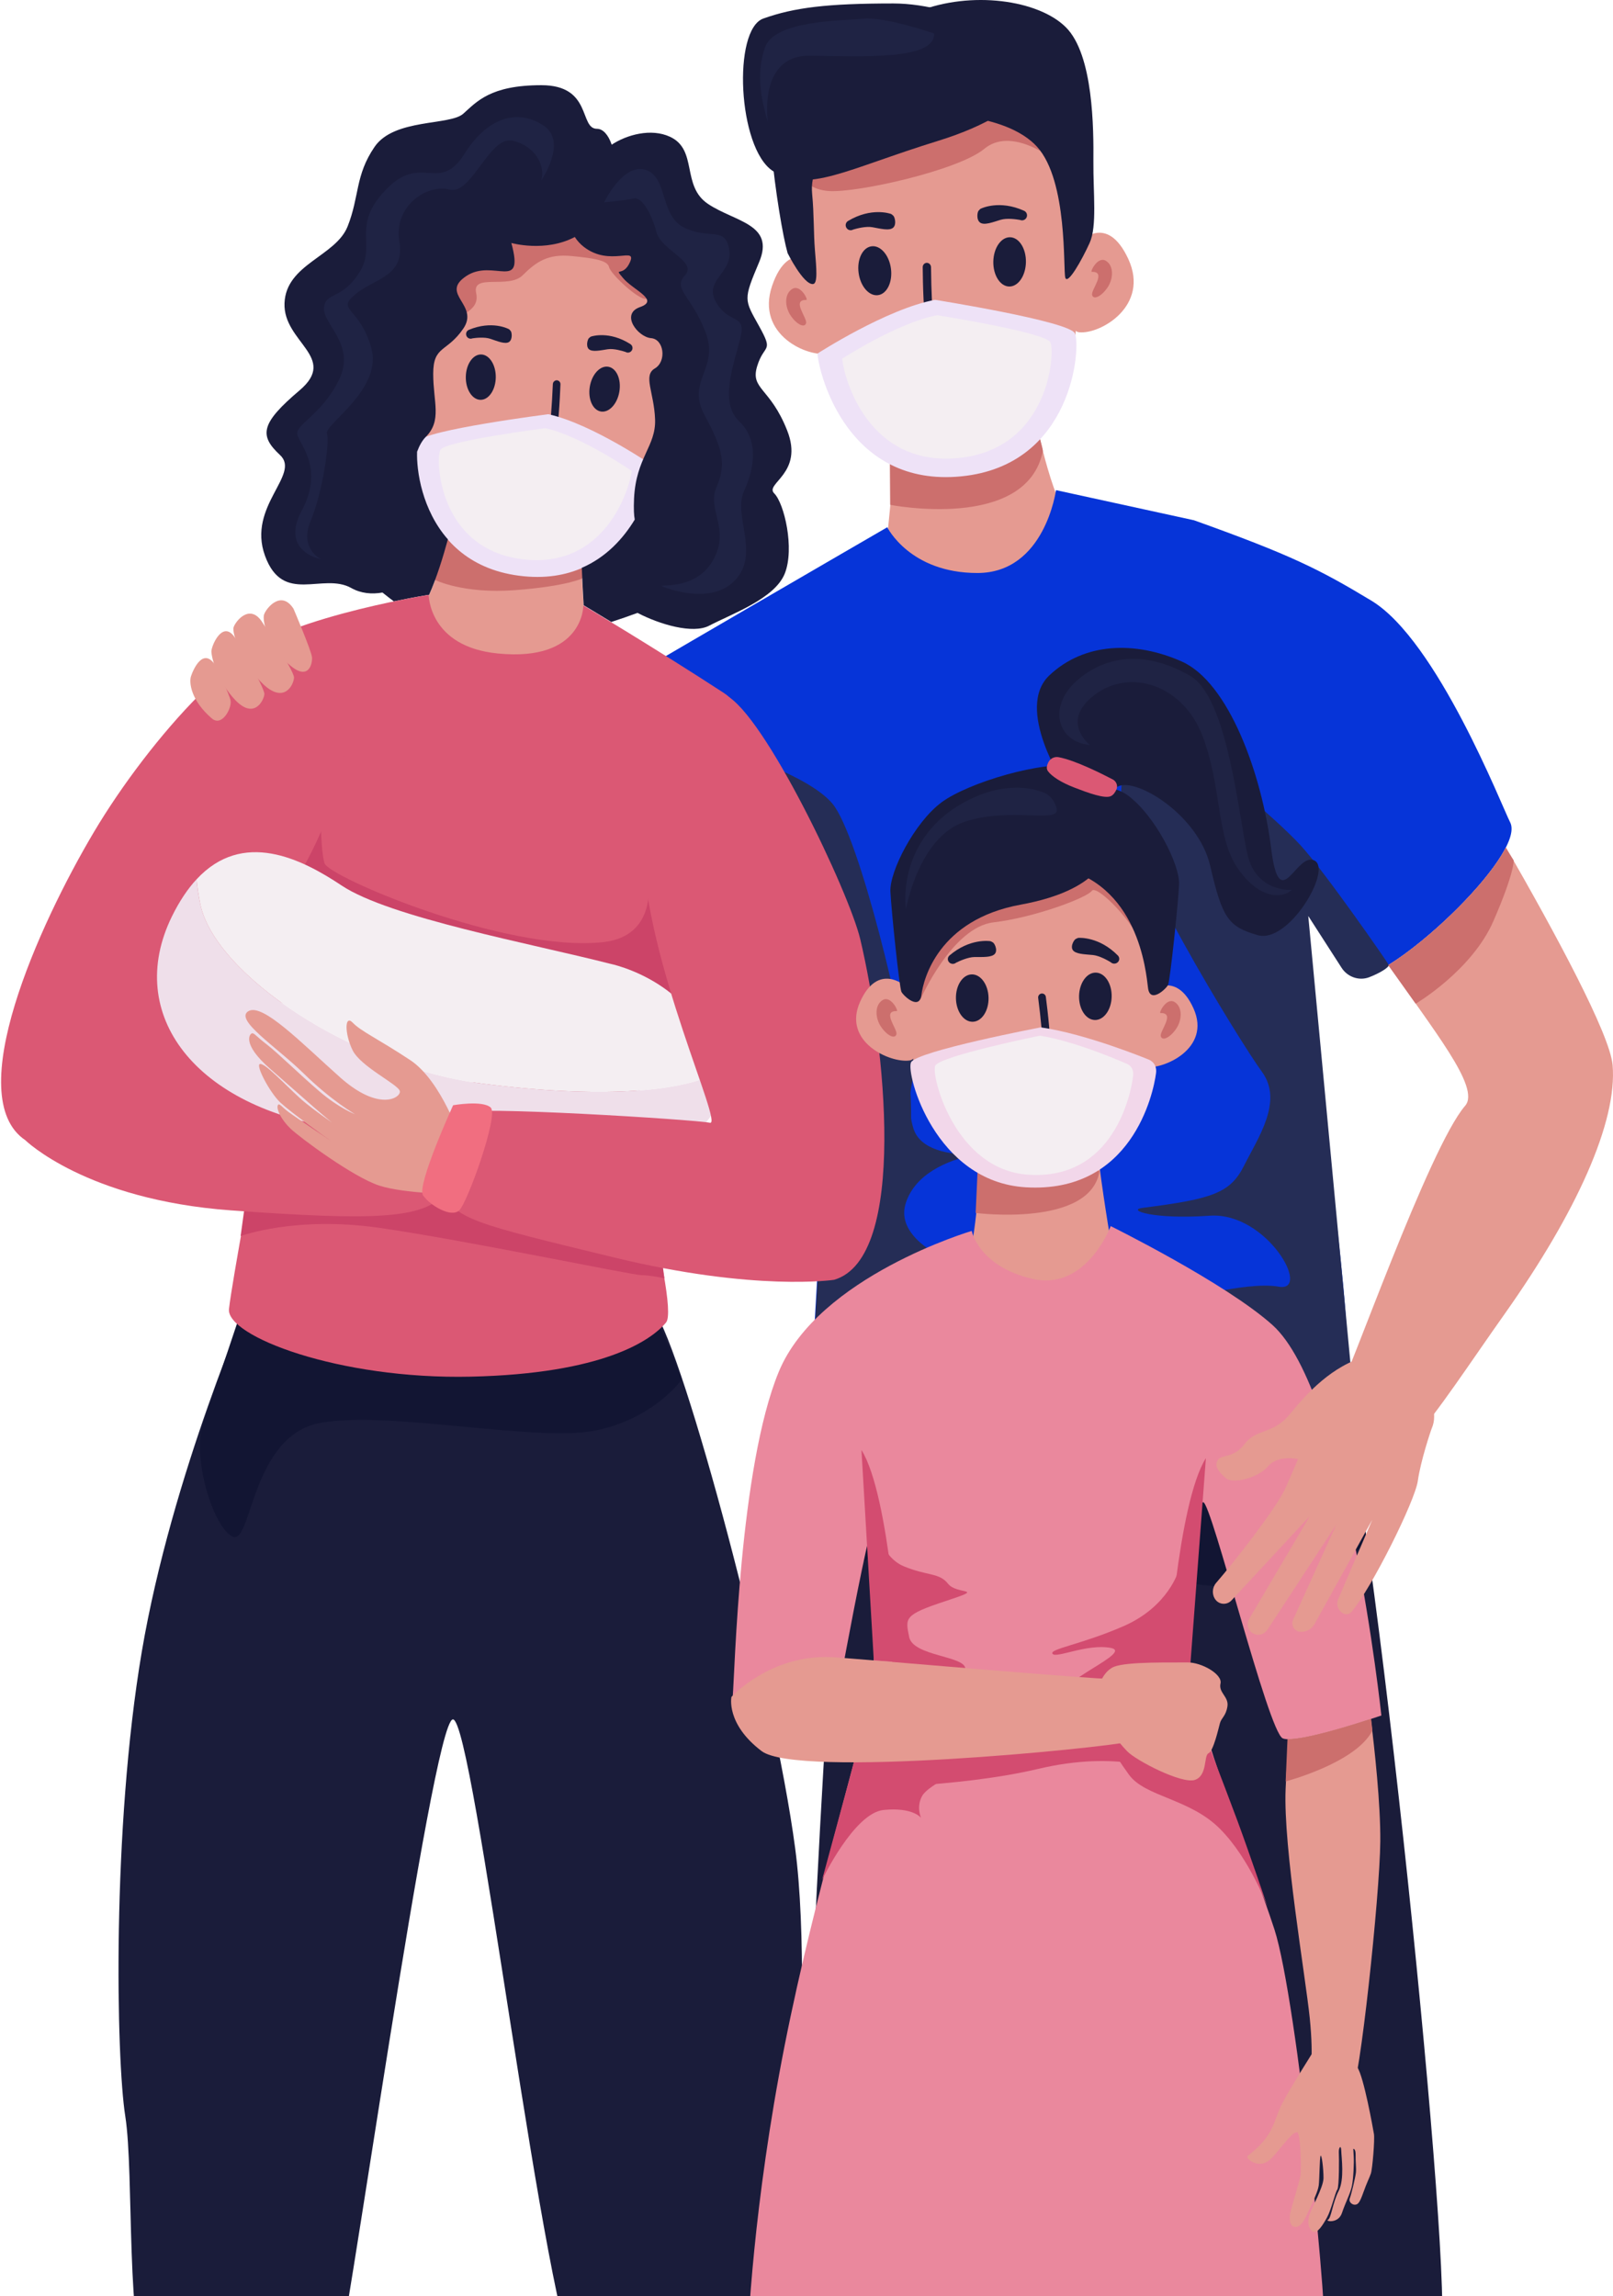 <?xml version="1.0" encoding="UTF-8"?>
<svg xmlns="http://www.w3.org/2000/svg" width="430" height="612" viewBox="0 0 430 612" fill="none">
  <path d="M275.47 108.839C275.47 108.839 279.246 129.382 284.382 137.763C289.517 146.145 271.962 158.037 257.092 155.332C242.238 152.628 236.011 147.488 236.011 147.488C236.011 147.488 240.342 111.527 238.177 100.441C236.028 89.372 274.664 97.485 275.47 108.839Z" fill="#E59A91"></path>
  <path d="M237.203 120.664L237.304 134.555C237.304 134.555 273.724 141.727 278.021 120.177C278.054 120.009 277.433 117.641 277.433 117.641L276.846 115.407C276.846 115.407 246.115 124.208 237.203 120.664Z" fill="#CC6F6D"></path>
  <path d="M285.556 30.047C285.556 30.047 291.347 92.799 282.351 109.125C273.371 125.434 253.852 127.181 241.298 124.41C228.744 121.638 218.808 104.203 217.113 88.028C215.418 71.853 209.661 51.16 211.944 37.336C214.226 23.513 219.647 4.818 246.149 4.297C272.65 3.777 282.753 17.348 285.556 30.047Z" fill="#E59A91"></path>
  <path d="M218.371 70.375C218.371 70.375 210.298 63.085 205.834 76.17C201.369 89.254 215.401 95.368 220.889 94.21C226.411 93.084 218.371 70.375 218.371 70.375Z" fill="#E59A91"></path>
  <path d="M287.737 64.597C287.737 64.597 295.021 56.518 300.795 69.048C306.568 81.578 293.293 89.137 287.704 88.566C282.115 87.995 287.737 64.597 287.737 64.597Z" fill="#E59A91"></path>
  <path d="M253.214 88.079C252.694 88.129 248.162 88.549 247.038 86.517C246.198 84.988 246.014 75.313 245.98 71.215C245.98 70.577 246.467 70.056 247.071 70.056C247.692 70.056 248.179 70.577 248.196 71.215C248.246 77.413 248.565 84.4 248.917 85.324C249.471 85.878 252.66 85.962 253.617 85.677C253.902 85.442 254.288 85.358 254.641 85.475C255.228 85.677 255.547 86.332 255.362 86.937C255.11 87.743 254.271 87.944 253.382 88.062C253.348 88.062 253.281 88.062 253.214 88.079Z" fill="#1A1C3A"></path>
  <path d="M234.066 78.67C236.446 78.353 237.988 75.182 237.51 71.587C237.033 67.991 234.716 65.333 232.336 65.65C229.956 65.966 228.414 69.138 228.892 72.733C229.37 76.329 231.686 78.987 234.066 78.67Z" fill="#1A1C3A"></path>
  <path d="M238.042 57.425C237.891 57.257 237.723 57.106 237.505 57.022C237.287 56.938 232.269 55.191 226.092 58.886C225.454 59.256 225.253 60.079 225.639 60.717C226.008 61.355 226.831 61.557 227.468 61.171C227.468 61.171 227.469 61.171 227.485 61.171C228.408 60.902 230.859 60.247 232.587 60.566C234.736 60.952 237.119 61.59 238.126 60.667C239.1 59.76 238.479 57.576 238.042 57.425Z" fill="#1A1C3A"></path>
  <path d="M273.495 69.881C273.561 66.255 271.668 63.28 269.268 63.236C266.868 63.192 264.869 66.097 264.803 69.723C264.737 73.35 266.629 76.325 269.029 76.368C271.43 76.412 273.429 73.508 273.495 69.881Z" fill="#1A1C3A"></path>
  <path d="M260.968 56.081C261.086 55.897 261.253 55.728 261.455 55.628C261.656 55.527 266.44 53.209 273.002 56.182C273.673 56.484 273.975 57.274 273.673 57.946C273.371 58.617 272.582 58.92 271.911 58.617C271.911 58.617 271.911 58.617 271.894 58.617C270.954 58.45 268.437 58.08 266.758 58.584C264.661 59.222 262.378 60.129 261.27 59.323C260.179 58.533 260.549 56.283 260.968 56.081Z" fill="#1A1C3A"></path>
  <path d="M212.582 44.408C212.582 44.408 213.37 50.32 220.856 50.908C228.341 51.496 255.514 45.399 262.395 39.671C269.276 33.943 279.531 41.636 279.531 41.636C279.531 41.636 288.98 18.574 266.541 18.39C244.084 18.205 211.004 29.627 212.582 44.408Z" fill="#CC6F6D"></path>
  <path d="M291.045 72.458C290.541 72.475 292.622 68.225 294.787 69.502C296.952 70.778 296.852 74.238 295.274 76.59C293.696 78.958 291.531 80.033 291.145 78.656C290.742 77.278 295.173 72.357 291.045 72.458Z" fill="#CC6F6D"></path>
  <path d="M214.981 79.949C215.485 79.966 213.403 75.716 211.238 76.993C209.073 78.269 209.174 81.73 210.752 84.081C212.329 86.449 214.494 87.524 214.88 86.147C215.283 84.77 210.852 79.848 214.981 79.949Z" fill="#CC6F6D"></path>
  <path d="M249.27 79.916C249.27 79.916 284.935 85.593 286.546 88.835C288.174 92.076 286.278 123.99 256.285 126.963C226.293 129.936 218.455 100.475 217.918 94.243C217.918 94.243 236.296 82.351 249.27 79.916Z" fill="#EEE2F7"></path>
  <path d="M249.857 84.014C249.857 84.014 278.708 88.599 280.017 91.237C281.326 93.857 279.799 119.673 255.547 122.075C231.295 124.477 224.95 100.643 224.514 95.604C224.514 95.604 239.367 85.979 249.857 84.014Z" fill="#F4EEF2"></path>
  <path d="M209.963 67.469C209.963 67.469 214.142 75.851 216.71 75.716C218.052 75.649 217.65 71.534 217.247 66.663C216.878 62.178 217.029 57.139 216.508 51.731C215.401 40.427 227.468 36.446 236.464 32.852C246.517 28.837 268.269 30.03 276.493 39.15C284.717 48.271 283.374 71.988 283.995 74.02C284.616 76.052 288.426 69.267 290.473 64.765C292.504 60.297 291.413 51.529 291.481 42.997C291.548 34.464 291.514 14.644 284.163 7.287C276.812 -0.07 258.836 -2.539 244.688 3.071C231.966 8.11 211.641 8.161 206.791 14.09C201.923 20.036 207.428 58.567 209.963 67.469Z" fill="#1A1C3A"></path>
  <path d="M278.322 16.693C278.322 16.693 277.298 29.123 250.092 37.538C225.471 45.147 215.3 51.697 205.985 45.55C196.67 39.402 195.244 7.875 203.501 4.936C211.759 1.996 220.536 0.921 238.126 0.921C255.715 0.921 277.248 12.696 278.322 16.693Z" fill="#1A1C3A"></path>
  <path d="M249.002 8.933C249.002 8.933 236.011 4.398 230.103 4.986C224.195 5.574 206.472 5.372 203.921 12.679C201.37 19.985 203.132 27.258 204.71 32.583C204.71 32.583 201.957 14.644 215.938 14.846C229.919 15.047 249.404 16.038 249.002 8.933Z" fill="#1F2344"></path>
  <path d="M226.563 373.335C226.563 373.335 218.859 458.293 215.452 557.661C212.028 657.047 212.884 633.8 212.884 633.8C212.884 633.8 283.879 649.035 292.421 629.786C300.981 610.554 298.984 468.438 298.984 468.438C298.984 468.438 307.543 624.982 317.798 628.19C328.053 631.398 379.662 629.786 383.942 621.774C388.222 613.762 365.984 394.163 355.712 362.905C345.441 331.646 231.698 343.689 226.563 373.335Z" fill="#1A1C3A"></path>
  <path d="M226.295 370.127L222.082 426.48C222.082 426.48 226.714 410.708 251.52 409.935C276.326 409.163 317.547 428.059 341.111 421.76C364.675 415.461 364.239 409.935 364.239 409.935L357.509 362.25C357.525 362.25 283.073 380.76 226.295 370.127Z" fill="#121533"></path>
  <path d="M402.588 219.193C400.406 214.96 383.119 170.668 365.564 160.086C351.667 151.704 344.064 147.891 318.301 138.67L281.511 130.641C281.511 130.641 278.574 152.729 260.549 152.729C242.523 152.729 236.532 140.535 236.532 140.535C236.532 140.535 163.926 182.61 153.52 189.026C143.114 195.443 165.403 237.333 172.871 237.333C180.34 237.333 194.371 225.895 194.371 225.895C194.371 225.895 216.794 286.01 218.388 302.84C219.983 319.67 215.988 366.146 215.988 374.175C215.988 382.187 259.24 388.604 296.868 385.395C334.497 382.187 352.086 369.791 357.692 368.196C363.298 366.6 351.214 293.753 350.861 270.456C350.727 261.789 349.284 260.21 347.974 238.66C350.861 248.385 359.27 260.076 361.368 260.462C370.162 262.092 407.053 227.86 402.588 219.193Z" fill="#0634D8"></path>
  <path d="M357.658 257.976L348.763 244.153L360.31 366.583C360.31 366.583 342.335 378.609 335.823 377.618C333.741 377.299 312.527 347.149 312.527 347.149C312.527 347.149 331.962 341.371 340.874 342.95C349.803 344.529 337.719 322.979 322.496 324.037C307.274 325.096 300.225 322.492 304.639 321.938C323.285 319.569 328.001 317.991 331.677 310.634C335.353 303.277 342.184 293.552 336.41 285.674C330.636 277.796 298.865 226.298 298.865 212.105C298.865 197.912 307.274 199.491 313.568 200.011C319.861 200.532 340.337 218.404 346.648 225.24C352.959 232.076 369.725 256.229 370.195 257.153C370.497 257.741 367.862 259.387 364.942 260.496C362.257 261.487 359.219 260.395 357.658 257.976Z" fill="#252D56"></path>
  <path d="M189.873 198.718C189.873 198.718 214.545 205.605 221.829 214.104C229.113 222.603 241.247 274.017 242.456 287.37C243.664 300.724 242.557 325.314 236.8 335.341C231.043 345.352 216.475 364.181 216.475 364.181C216.475 364.181 224.665 263.083 213.135 238.795C201.605 214.507 189.873 198.718 189.873 198.718Z" fill="#252D56"></path>
  <path d="M247.44 277.511C247.44 277.511 239.954 289.336 243.496 300.757C247.037 312.179 273.824 306.267 273.824 306.267C273.824 306.267 246.651 305.477 241.532 320.46C236.413 335.442 273.421 342.917 273.421 342.917L228.928 345.285C228.928 345.285 237.991 321.635 239.166 305.88C240.34 290.125 232.469 283.037 247.44 277.511Z" fill="#252D56"></path>
  <path d="M121.262 136.251C121.262 136.251 117.2 155.03 112.249 162.588C107.298 170.147 123.108 181.585 136.837 179.519C150.566 177.453 156.423 172.902 156.423 172.902C156.423 172.902 153.469 139.728 155.769 129.6C158.068 119.472 122.319 125.838 121.262 136.251Z" fill="#E59A91"></path>
  <path d="M119.852 140.232L115.908 154.543C115.908 154.543 123.394 158.356 137.307 157.298C151.221 156.239 155.282 154.14 155.282 154.14L155.551 146.397C155.551 146.413 130.745 147.455 119.852 140.232Z" fill="#CC6F6D"></path>
  <path d="M114.195 63.539C114.195 63.539 107.112 121.067 114.9 136.319C122.704 151.57 140.595 153.72 152.21 151.536C163.824 149.353 173.458 133.598 175.472 118.783C177.486 103.968 183.36 85.089 181.665 72.323C179.97 59.558 175.489 42.224 151.152 40.981C126.833 39.721 117.132 51.932 114.195 63.539Z" fill="#E59A91"></path>
  <path d="M174.817 102.507C174.817 102.507 182.454 96.04 186.163 108.184C189.889 120.328 176.831 125.552 171.813 124.343C166.795 123.15 174.817 102.507 174.817 102.507Z" fill="#E59A91"></path>
  <path d="M111.225 95.234C111.225 95.234 104.763 87.592 99.091 98.963C93.418 110.317 105.418 117.641 110.571 117.271C115.74 116.918 111.225 95.234 111.225 95.234Z" fill="#F2B6AC"></path>
  <path d="M142.124 117.758C141.302 117.641 140.53 117.422 140.328 116.667C140.177 116.095 140.496 115.508 141.033 115.34C141.369 115.239 141.721 115.323 141.973 115.541C142.846 115.844 145.783 115.844 146.303 115.356C146.656 114.533 147.143 108.1 147.378 102.406C147.394 101.818 147.881 101.348 148.435 101.365C148.989 101.382 149.442 101.869 149.408 102.457C149.257 106.219 148.821 115.104 147.999 116.499C146.908 118.329 142.745 117.826 142.275 117.758C142.242 117.775 142.175 117.775 142.124 117.758Z" fill="#1A1C3A"></path>
  <path d="M165.116 104.366C165.657 101.071 164.331 98.109 162.154 97.751C159.977 97.393 157.773 99.774 157.232 103.069C156.691 106.365 158.017 109.327 160.194 109.685C162.371 110.043 164.574 107.662 165.116 104.366Z" fill="#1A1C3A"></path>
  <path d="M157.111 90.044C157.245 89.893 157.413 89.758 157.615 89.691C157.816 89.624 162.482 88.146 168.054 91.724C168.625 92.093 168.792 92.849 168.423 93.42C168.054 93.991 167.299 94.159 166.728 93.79C166.728 93.79 166.728 93.79 166.711 93.79C165.872 93.521 163.64 92.849 162.045 93.084C160.048 93.386 157.85 93.907 156.943 93.034C156.087 92.16 156.708 90.162 157.111 90.044Z" fill="#1A1C3A"></path>
  <path d="M132.165 100.576C132.207 97.236 130.452 94.507 128.247 94.48C126.041 94.452 124.219 97.136 124.177 100.476C124.135 103.815 125.89 106.544 128.096 106.572C130.301 106.599 132.123 103.915 132.165 100.576Z" fill="#1A1C3A"></path>
  <path d="M136.082 88.163C135.964 87.995 135.83 87.827 135.646 87.726C135.461 87.625 131.131 85.358 125.005 87.911C124.384 88.163 124.082 88.885 124.35 89.523C124.602 90.145 125.324 90.447 125.961 90.178C125.961 90.178 125.961 90.178 125.978 90.178C126.851 90.044 129.167 89.792 130.694 90.296C132.608 90.934 134.689 91.841 135.729 91.136C136.72 90.43 136.451 88.364 136.082 88.163Z" fill="#1A1C3A"></path>
  <path d="M113.944 106.085C113.944 106.085 110.403 93.084 115.908 88.549C121.413 84.014 128.109 83.426 126.934 78.102C125.76 72.777 135.595 77.111 139.338 73.365C143.08 69.619 146.236 67.654 152.328 68.242C158.437 68.83 161.979 69.418 162.365 71.198C162.751 72.979 170.051 79.865 172.217 79.664C174.382 79.462 180.491 66.075 172.217 61.339C163.942 56.602 144.255 54.25 129.301 48.926C114.33 43.601 103.907 65.286 105.082 71.585C106.257 77.883 107.247 103.33 113.944 106.085Z" fill="#CC6F6D"></path>
  <path d="M146.152 110.401C146.152 110.401 113.206 114.617 111.629 117.557C110.051 120.496 110.89 149.873 138.365 153.451C165.84 157.029 173.879 130.171 174.55 124.46C174.55 124.46 158.018 113.005 146.152 110.401Z" fill="#EEE2F7"></path>
  <path d="M145.38 114.13C145.38 114.13 118.678 117.54 117.385 119.925C116.093 122.31 116.781 146.128 139.07 149.034C161.358 151.939 167.87 130.154 168.407 125.535C168.407 125.535 154.981 116.247 145.38 114.13Z" fill="#F4EEF2"></path>
  <path d="M209.845 114.735C205.313 103.246 199.976 103.784 201.839 97.636C203.702 91.489 206.371 94.159 202.376 86.953C198.365 79.748 198.113 80 202.376 69.854C206.639 59.709 195.965 59.172 188.765 54.368C181.565 49.564 186.096 39.94 178.628 36.463C173.576 34.111 167.08 35.908 163.069 38.562C162.196 35.992 160.77 34.33 159.142 34.33C154.342 34.33 157.933 22.706 144.322 22.706C130.71 22.706 127.102 27.107 123.494 30.315C119.885 33.523 105.082 31.525 99.862 39.133C94.643 46.742 95.851 52.352 92.662 60.364C89.456 68.376 76.248 70.375 75.845 80.806C75.442 91.22 90.262 95.234 79.856 104.052C69.45 112.871 69.048 116.079 74.653 121.286C80.259 126.493 65.842 134.908 70.642 148.127C75.442 161.346 86.049 152.46 93.669 156.743C96.204 158.171 99.124 158.44 101.96 157.936C102.95 158.725 103.957 159.515 104.981 160.287C110.537 159.128 114.296 158.54 114.296 158.54C114.296 158.54 114.296 158.624 114.296 158.742C116.344 154.241 118.14 148.379 119.398 143.759C112.517 135.915 111.007 125.502 111.191 120.395C111.779 118.817 112.534 117.422 113.491 116.465C117.888 112.064 115.488 107.244 115.488 99.635C115.488 92.026 119.096 94.025 123.494 87.608C127.891 81.192 117.082 78.387 124.299 73.583C131.499 68.779 139.908 77.984 136.316 64.765C136.316 64.765 145.329 67.335 153.234 63.169C153.838 64.11 154.627 65.017 155.668 65.823C162.616 71.165 169.816 65.555 167.953 69.838C166.09 74.104 163.422 70.913 166.09 74.104C168.759 77.312 175.959 79.983 170.622 81.847C165.285 83.712 170.085 89.859 173.559 90.128C177.033 90.397 177.755 96.343 174.566 98.207C171.36 100.072 174.365 104.556 174.633 111.762C174.902 118.968 169.564 121.907 169.027 132.858C168.893 135.748 169.011 137.444 169.212 138.485C166.174 143.508 161.643 148.513 155.097 151.352C155.231 154.845 155.416 158.255 155.6 161.329C155.97 161.547 158.722 163.193 162.968 165.78C165.436 164.974 167.785 164.167 169.95 163.361C175.925 166.468 184.703 169.038 189.05 166.771C195.193 163.563 206.539 159.565 209.207 152.88C211.876 146.195 209.073 134.185 206.404 131.515C203.719 128.894 214.393 126.224 209.845 114.735Z" fill="#1A1C3A"></path>
  <path d="M144.255 48.153C144.255 48.153 151.338 37.907 145.044 33.574C138.75 29.24 130.476 30.416 123.779 41.065C117.083 51.697 112.367 40.679 102.901 50.522C93.435 60.364 100.534 65.101 95.818 72.592C91.085 80.084 86.755 77.715 86.369 82.049C85.983 86.382 95.029 91.908 90.313 101.365C85.58 110.821 78.497 113.19 79.286 115.944C80.075 118.699 86.369 125.014 80.461 136.05C74.553 147.085 85.58 149.05 85.58 149.05C85.58 149.05 79.672 146.296 82.828 138.804C85.983 131.313 87.947 117.91 87.158 115.558C86.369 113.19 102.129 103.733 98.973 92.698C95.818 81.662 89.524 82.838 94.643 78.505C99.762 74.171 108.036 73.768 106.459 64.312C104.881 54.855 113.944 48.943 119.852 50.522C125.76 52.1 130.476 35.942 136.787 37.521C143.097 39.1 145.447 44.609 144.255 48.153Z" fill="#1F2344"></path>
  <path d="M161.057 53.931C161.057 53.931 166.041 43.417 172.083 45.264C178.125 47.095 175.759 57.61 182.59 60.767C189.421 63.925 193.348 60.247 194.405 66.546C195.463 72.844 187.323 74.692 190.998 80.739C194.674 86.785 199.138 83.359 197.292 90.464C195.463 97.552 191.787 107.277 197.024 112.266C202.277 117.254 201.22 124.611 198.333 130.927C195.446 137.242 202.277 146.951 196.503 154.039C190.73 161.127 179.435 157.449 176.816 156.407C174.198 155.349 184.956 157.986 189.941 149.571C194.926 141.156 188.363 135.915 190.998 129.869C193.617 123.822 192.828 119.892 187.843 110.687C182.858 101.499 191.787 98.341 188.112 88.616C184.436 78.891 179.183 77.06 182.607 73.382C186.014 69.703 176.313 66.814 174.987 61.826C173.678 56.837 171.043 52.369 168.945 52.89C166.847 53.411 161.057 53.931 161.057 53.931Z" fill="#1F2344"></path>
  <path d="M67.034 344.882C67.034 344.882 45.82 392.971 37.797 440.253C29.791 487.536 30.983 548.843 33.4 564.078C35.8 579.312 33.4 623.386 39.811 632.205C46.222 641.023 85.463 643.425 88.668 635.413C91.874 627.401 115.102 459.099 120.708 458.293C126.314 457.486 145.531 621.791 154.342 630.609C163.154 639.427 200.782 645.037 204.794 637.025C208.805 629.013 217.6 535.238 211.994 492.759C206.388 450.281 182.371 360.52 174.348 349.3C166.343 338.079 76.651 339.675 67.034 344.882Z" fill="#1A1C3A"></path>
  <path d="M64.719 348.191C64.719 348.191 57.368 370.262 54.212 379.198C51.057 388.133 56.713 406.912 61.95 409.549C67.203 412.169 66.8 382.355 85.715 379.198C104.613 376.04 142.947 384.455 158.69 381.297C174.45 378.139 181.784 367.641 181.784 367.641L174.332 349.3C174.349 349.3 115.12 372.882 64.719 348.191Z" fill="#121533"></path>
  <path d="M68.644 305.225C68.644 305.225 61.83 341.691 61.041 348.896C60.236 356.102 90.278 367.725 125.507 366.936C160.736 366.146 173.558 357.311 177.553 352.508C181.564 347.704 162.33 281.172 162.33 281.172C162.33 281.172 73.444 298.003 68.644 305.225Z" fill="#DB5874"></path>
  <path d="M114.278 158.557C114.278 158.557 71.027 165.377 61.024 177.789C51.021 190.219 41.001 243.901 57.818 259.135C74.635 274.37 176.747 286.783 191.952 283.171C207.158 279.56 211.572 196.803 192.959 184.693C174.346 172.582 155.515 161.362 155.515 161.362C155.515 161.362 155.65 176.463 132.69 174.178C114.312 172.364 114.278 158.557 114.278 158.557Z" fill="#DB5874"></path>
  <path d="M85.462 213.583C85.462 213.583 77.053 235.083 77.859 239.097C78.665 243.111 157.145 270.759 167.953 271.162C178.762 271.565 185.576 269.952 185.576 269.952L172.77 234.293C172.77 234.293 175.573 249.528 160.753 251.123C134.873 253.928 87.745 233.756 86.536 230.144C85.328 226.533 85.462 213.583 85.462 213.583Z" fill="#CC4468"></path>
  <path d="M66.345 313.439L64.146 329.463C64.146 329.463 78.664 324.054 101.087 327.262C123.51 330.471 168.557 339.877 170.957 339.877C173.357 339.877 177.117 340.733 177.117 340.733L167.953 271.162L66.345 313.439Z" fill="#CC4468"></path>
  <path d="M6.713 303.881C6.713 303.881 22.892 319.788 61.528 322.61C100.164 325.415 112.567 324.776 118.24 318.461C123.93 312.145 122.721 304.184 120.976 301.463C119.23 298.742 53.724 276.436 49.964 276.1C46.205 275.764 77.573 245.261 87.711 216.254C97.831 187.246 92.36 174.548 79.722 170.382C67.084 166.217 39.794 196.921 25.041 221.763C10.288 246.605 -10.322 292.325 6.713 303.881Z" fill="#DB5874"></path>
  <path d="M128.293 288.781C94.256 284.381 57.416 259.925 53.422 241.096C52.868 238.509 52.549 236.292 52.415 234.344C50.082 236.863 47.867 240.122 45.819 244.287C33.013 270.473 52.096 295.315 90.698 300.808C129.3 306.3 193.044 316.697 191.433 289.436C191.366 288.227 191.232 287.068 191.064 285.943C181.329 291.15 159.343 292.813 128.293 288.781Z" fill="#EFDFEA"></path>
  <path d="M162.598 256.868C141.77 251.526 103.873 244.573 91.067 236.023C80.292 228.834 64.716 221.091 52.414 234.36C52.565 236.292 52.884 238.526 53.421 241.113C57.432 259.942 94.255 284.397 128.293 288.798C159.325 292.812 181.329 291.166 191.046 285.976C187.455 261.756 162.598 256.868 162.598 256.868Z" fill="#F4EEF2"></path>
  <path d="M122.972 304.083C122.972 304.083 117.82 288.16 109.344 282.55C100.868 276.94 96.203 274.874 94.037 272.589C91.856 270.305 91.822 275.478 93.987 279.913C96.152 284.347 106.289 289.084 106.592 290.847C106.877 292.611 101.036 296.373 90.698 287.186C80.376 277.998 69.953 267.215 66.194 269.532C62.434 271.85 73.696 278.989 80.98 286.144C88.264 293.3 94.642 296.978 94.642 296.978C94.642 296.978 90.429 295.416 85.092 290.847C79.755 286.279 74.065 280.652 71.178 278.435C68.291 276.218 67.889 275.445 67.268 275.411C66.63 275.378 64.213 278.116 72.085 284.935C79.956 291.771 88.331 299.447 90.714 300.825C93.098 302.202 84.051 296.457 79.822 292.577C75.592 288.697 70.759 283.457 69.349 283.591C67.939 283.726 71.967 291.284 74.736 293.871C77.506 296.457 86.787 303.159 88.314 304.167C89.825 305.175 78.999 297.936 76.801 296.306C75.106 295.046 74.3 293.72 74.015 294.727C73.729 295.735 74.938 298.423 77.489 300.858C80.057 303.294 94.105 313.708 101.053 315.992C108.001 318.276 122.57 318.31 122.57 318.31L122.972 304.083Z" fill="#E59A91"></path>
  <path d="M222.364 341.12C222.364 341.12 201.451 344.328 163.806 335.19C126.16 326.053 121.243 324.995 117.752 317.235C114.261 309.492 119.799 298.725 122.283 296.659C124.767 294.61 185.557 298.439 189.25 299.262C192.925 300.085 172.131 256.633 171.359 225.912C170.57 195.191 184.853 181.082 193.462 185.297C203.784 190.336 226.392 237.888 229.329 250.334C235.992 278.451 242.118 335.325 222.364 341.12Z" fill="#DB5874"></path>
  <path d="M120.79 294.593C120.79 294.593 110.988 316.025 112.784 318.629C114.58 321.232 120.186 324.642 122.401 322.643C124.6 320.644 133.008 297.196 130.81 295.198C128.611 293.199 120.79 294.593 120.79 294.593Z" fill="#F16E80"></path>
  <path d="M78.245 162.253C78.245 162.253 83.062 173.557 83.18 175.22C83.314 176.916 82.223 181.888 76.785 176.866C71.347 171.843 69.87 165.444 70.391 163.815C70.911 162.169 74.939 157.113 78.245 162.253Z" fill="#E59A91"></path>
  <path d="M69.92 165.847C69.92 165.847 78.48 178.864 78.379 180.628C78.262 182.644 75.744 187.515 70.306 182.492C64.868 177.47 61.747 168.854 62.267 167.208C62.787 165.578 66.614 160.707 69.92 165.847Z" fill="#E59A91"></path>
  <path d="M62.704 170.063C62.704 170.063 70.642 183.265 70.475 185.062C70.307 186.708 67.756 191.915 62.653 186.524C58.055 181.669 56.393 175.488 56.359 173.641C56.326 172.163 59.397 164.923 62.704 170.063Z" fill="#E59A91"></path>
  <path d="M57.434 177.369C57.434 177.369 61.244 185.18 61.479 186.792C61.781 188.892 59.146 193.763 56.494 191.512C50.872 186.708 50.385 181.921 50.905 180.292C51.425 178.646 54.128 172.23 57.434 177.369Z" fill="#E59A91"></path>
  <path d="M260.984 291.082C260.984 291.082 262.779 320.09 257.375 339.44C251.971 358.773 299.569 349.921 298.126 342.262C296.682 334.602 291.278 304.385 291.278 289.067C291.278 273.748 262.427 281.408 260.984 291.082Z" fill="#E59A91"></path>
  <path d="M260.681 310.482L260.094 323.298C260.094 323.298 290.808 327.245 293.124 312.061L260.681 310.482Z" fill="#CC6F6D"></path>
  <path d="M241.583 233.974C241.583 233.974 239.334 285.607 248.515 298.758C257.695 311.91 275.889 313.237 287.452 310.398C299.016 307.56 307.475 292.477 308.264 278.955C309.07 265.451 313.383 248.184 310.58 236.813C307.794 225.441 301.802 210.156 277.063 210.862C252.358 211.584 243.58 223.308 241.583 233.974Z" fill="#E59A91"></path>
  <path d="M306.215 264.544C306.215 264.544 313.399 258.144 318.182 268.81C322.965 279.476 310.21 285.153 305.024 284.448C299.821 283.742 306.215 264.544 306.215 264.544Z" fill="#E59A91"></path>
  <path d="M241.247 262.763C241.247 262.763 234.064 256.364 229.28 267.03C224.497 277.696 237.252 283.373 242.439 282.667C247.625 281.962 241.247 262.763 241.247 262.763Z" fill="#E59A91"></path>
  <path d="M245.392 266.341C245.392 266.341 253.801 247.159 264.828 245.849C275.855 244.539 289.768 239.282 291.077 237.434C292.386 235.603 303.161 246.622 304.202 252.148C305.243 257.674 302.624 229.288 302.624 229.288C302.624 229.288 280.571 215.884 274.797 216.942C269.024 218 248.8 230.077 248.8 230.077C248.8 230.077 243.295 262.931 245.392 266.341Z" fill="#CC6F6D"></path>
  <path d="M239.065 269.499C239.568 269.516 237.487 265.266 235.322 266.543C233.157 267.819 233.258 271.279 234.836 273.631C236.413 275.999 238.578 277.074 238.964 275.697C239.367 274.336 234.936 269.398 239.065 269.499Z" fill="#CC6F6D"></path>
  <path d="M309.355 270.019C308.852 270.036 310.933 265.787 313.098 267.063C315.263 268.34 315.162 271.8 313.585 274.151C312.007 276.52 309.842 277.595 309.456 276.217C309.053 274.857 313.484 269.935 309.355 270.019Z" fill="#CC6F6D"></path>
  <path d="M274.058 281.643C273.218 281.66 272.413 281.576 272.077 280.887C271.825 280.366 272.044 279.745 272.564 279.493C272.883 279.342 273.252 279.375 273.537 279.543C274.46 279.694 277.414 279.224 277.851 278.67C278.069 277.813 277.481 271.531 276.76 265.988C276.693 265.417 277.079 264.897 277.649 264.813C278.22 264.745 278.74 265.148 278.807 265.72C279.277 269.381 280.318 278.048 279.73 279.51C278.942 281.458 274.695 281.626 274.209 281.643C274.175 281.626 274.108 281.626 274.058 281.643Z" fill="#1A1C3A"></path>
  <path d="M259.311 272.344C261.711 272.296 263.6 269.43 263.53 265.942C263.46 262.455 261.457 259.667 259.057 259.715C256.657 259.764 254.768 262.63 254.838 266.117C254.908 269.604 256.91 272.392 259.311 272.344Z" fill="#1A1C3A"></path>
  <path d="M264.575 251.14C264.408 251.006 264.206 250.905 263.971 250.855C263.753 250.821 258.5 250.065 253.129 254.667C252.575 255.138 252.525 255.944 253.012 256.481C253.498 257.002 254.338 257.069 254.891 256.582C254.891 256.582 254.891 256.582 254.908 256.582C255.747 256.162 258.047 255.104 259.792 255.087C261.974 255.071 264.424 255.238 265.247 254.197C266.052 253.156 265.029 251.19 264.575 251.14Z" fill="#1A1C3A"></path>
  <path d="M296.352 265.645C296.422 262.158 294.533 259.292 292.133 259.244C289.733 259.195 287.73 261.983 287.66 265.47C287.59 268.958 289.479 271.824 291.879 271.872C294.279 271.92 296.282 269.133 296.352 265.645Z" fill="#1A1C3A"></path>
  <path d="M286.914 250.216C287.098 250.099 287.3 249.998 287.535 249.981C287.753 249.964 293.056 249.645 298.008 254.684C298.511 255.205 298.494 256.011 297.957 256.498C297.42 256.985 296.581 256.969 296.077 256.448C296.077 256.448 296.077 256.448 296.061 256.448C295.255 255.961 293.073 254.718 291.328 254.55C289.146 254.348 286.695 254.315 285.974 253.206C285.269 252.098 286.46 250.233 286.914 250.216Z" fill="#1A1C3A"></path>
  <path d="M283.759 209.182C283.759 209.182 270.416 188.858 279.731 180.023C289.046 171.205 302.624 170.802 315.06 176.328C327.514 181.871 336.376 206.159 338.876 226.197C341.142 244.388 345.506 227.02 350.39 229.355C355.257 231.706 343.559 251.627 335.301 249.259C327.497 247.025 325.852 244.808 322.63 230.816C319.407 216.825 301.734 206.444 297.589 209.921C293.426 213.398 283.759 209.182 283.759 209.182Z" fill="#1A1C3A"></path>
  <path d="M294.769 227.507C294.769 227.507 293.963 237.132 272.077 241.129C250.192 245.144 246.18 260.899 245.643 265.165C245.106 269.432 240.843 265.434 240.306 264.359C239.769 263.284 237.638 242.994 237.369 237.652C237.1 232.311 243.78 219.227 250.981 213.868C258.181 208.527 278.203 202.648 286.746 204.244C295.289 205.84 295.843 225.357 294.769 227.507Z" fill="#1A1C3A"></path>
  <path d="M256.938 225.66C256.938 225.66 259.724 227.087 281.61 231.102C303.496 235.116 305.51 259.051 306.047 263.334C306.584 267.601 310.847 263.603 311.384 262.528C311.921 261.453 314.052 241.163 314.321 235.822C314.59 230.48 307.91 217.396 300.71 212.038C293.509 206.696 281.341 212.676 272.798 214.272C264.272 215.884 255.881 223.526 256.938 225.66Z" fill="#1A1C3A"></path>
  <path d="M282.231 201.825C281.107 201.607 279.999 202.161 279.479 203.169C279.093 203.925 278.858 204.832 279.344 205.521C280.419 206.982 282.953 208.594 286.41 209.921C289.884 211.265 294.55 212.995 296.162 212.189C296.85 211.853 297.303 211.147 297.622 210.442C298.058 209.451 297.622 208.275 296.648 207.754C293.61 206.176 286.662 202.665 282.231 201.825Z" fill="#DB5874"></path>
  <path d="M290.555 198.567C290.555 198.567 282.415 192.268 291.864 185.163C301.313 178.058 315.227 182.543 320.48 195.93C325.733 209.333 324.156 222.989 329.929 231.404C335.703 239.819 342.013 239.55 344.363 237.182C344.363 237.182 334.914 237.972 332.548 227.726C330.181 217.48 327.294 185.953 317.325 180.174C307.355 174.396 296.849 173.607 287.92 180.695C279.008 187.8 281.626 197.777 290.555 198.567Z" fill="#1F2344"></path>
  <path d="M277.079 210.879C277.079 210.879 268.368 207.234 256.15 214.339C243.948 221.427 240.524 233.453 241.514 242.322C241.514 242.322 244.854 223.207 257.073 219.075C269.274 214.943 282.668 219.663 281.677 215.531C280.704 211.366 277.079 210.879 277.079 210.879Z" fill="#1F2344"></path>
  <path d="M277.433 273.832C277.433 273.832 244.252 280.181 242.859 283.171C241.466 286.161 249.22 315.018 273.455 316.462C301.635 318.142 307.476 291.603 308.181 286.027C308.55 283.171 306.167 282.399 306.167 282.399C306.167 282.399 289.668 275.562 277.433 273.832Z" fill="#F2D7EA"></path>
  <path d="M277.215 276.049C277.215 276.049 250.429 281.492 249.304 284.078C248.18 286.665 254.524 311.776 274.094 313.103C296.869 314.631 301.518 291.586 302.072 286.732C302.357 284.246 300.444 283.574 300.444 283.574C300.444 283.574 287.084 277.578 277.215 276.049Z" fill="#F4EEF2"></path>
  <path d="M259.056 328.085C259.056 328.085 218.121 340.179 207.597 365.659C197.091 391.123 195.882 446.149 195.329 452.229C194.775 458.326 221.88 459.989 221.88 459.989C221.88 459.989 233.008 396.851 234.115 403.502C235.223 410.153 233.679 438.607 232.017 450.801C230.356 462.996 217.466 503.19 209.158 545.282C200.867 587.358 199.206 621.136 199.206 627.787C199.206 634.438 264.494 634.993 285.523 634.993C306.553 634.993 351.365 631.113 353.027 626.141C354.689 621.169 345.827 533.121 339.751 514.292C333.659 495.463 315.398 451.171 317.06 438.993C318.721 426.816 318.537 400.411 320.752 400.411C322.968 400.411 338.09 461.685 341.967 463.348C345.844 465.011 368.25 457.251 368.25 457.251C368.25 457.251 359.103 370.95 339.197 353.146C326.626 341.892 296.097 326.809 296.097 326.809C296.097 326.809 289.619 344.193 275.218 340.867C260.818 337.508 259.056 328.085 259.056 328.085Z" fill="#EA889D"></path>
  <path d="M232.268 452.565L225.975 476.601C225.975 476.601 255.111 476.601 276.778 471.478C298.429 466.355 310.446 472.267 310.446 472.267C310.446 472.267 311.621 458.864 310.832 458.477C310.044 458.074 232.268 452.565 232.268 452.565Z" fill="#D34C70"></path>
  <path d="M229.65 386.487L232.94 442.588L239.771 443.041C239.754 443.041 237.27 398.564 229.65 386.487Z" fill="#D34C70"></path>
  <path d="M321.474 388.654L317.278 444.351L311.236 444.62C311.236 444.603 313.855 400.731 321.474 388.654Z" fill="#D34C70"></path>
  <path d="M233.191 405.854C233.191 405.854 234.635 414.857 240.929 417.477C247.222 420.097 250.378 419.123 252.744 422.146C255.111 425.17 263.251 423.07 252.09 426.748C240.929 430.427 241.331 431.216 242.372 436.339C243.413 441.462 257.209 441.328 257.343 444.754C257.477 448.164 242.372 451.456 241.466 451.053C240.543 450.667 234.501 434.374 234.501 434.374C234.501 434.374 230.959 408.743 233.191 405.854Z" fill="#D34C70"></path>
  <path d="M314.189 418.602C314.189 418.602 311.571 428.193 299.487 433.45C288.124 438.389 279.665 439.497 280.588 440.807C281.512 442.117 289.769 438.053 296.08 439.228C302.39 440.404 281.109 448.298 283.341 452.498C285.573 456.697 310.782 458.931 312.477 456.31C314.172 453.69 315.23 439.883 315.23 439.883C315.23 439.883 314.055 419.912 314.189 418.602Z" fill="#D34C70"></path>
  <path d="M228.996 464.709C228.996 464.709 221.78 491.499 219.145 501.09C219.145 501.09 227.671 483.219 235.559 482.429C243.43 481.64 245.528 484.529 245.528 484.529C245.528 484.529 244.219 481.64 245.797 478.751C247.375 475.862 254.591 473.241 255.649 470.873C256.689 468.522 228.996 464.709 228.996 464.709Z" fill="#D34C70"></path>
  <path d="M317.732 453.539C317.732 453.539 326.594 476.399 329.934 485.453C333.273 494.506 338.006 508.514 338.006 508.514C338.006 508.514 333.273 495.514 325.201 487.435C317.128 479.355 305.312 478.969 300.982 473.057C296.652 467.144 290.945 457.285 290.945 457.285L317.732 453.539Z" fill="#D34C70"></path>
  <path d="M292.371 451.288C292.371 451.288 293.428 445.712 296.969 444.267C300.511 442.823 312.796 443.176 316.539 443.108C320.282 443.041 325.938 446.249 325.367 448.719C324.796 451.188 327.616 452.229 327.213 454.816C326.81 457.402 325.619 457.839 325.216 459.3C324.813 460.762 323.487 466.708 322.178 467.312C320.852 467.9 321.96 473.258 318.536 474.417C315.095 475.576 302.894 469.294 300.477 466.775C298.043 464.255 291.8 456.949 292.371 451.288Z" fill="#E59A91"></path>
  <path d="M194.992 452.296C194.992 452.296 205.297 440.925 221.712 441.697C228.006 442 296.701 448.198 300.443 447.643C304.186 447.089 309.59 462.374 301.467 464.188C293.344 466.002 212.581 474.014 203.015 466.724C193.448 459.451 194.992 452.296 194.992 452.296Z" fill="#E59A91"></path>
  <path d="M343.628 463.533C343.309 466.523 342.973 470.823 342.721 476.92C342.084 492.39 348.008 526.638 349.166 537.959C350.308 549.28 349.133 553.277 349.133 553.277C349.133 553.277 358.397 558.77 360.378 557.51C362.358 556.25 367.846 505.273 367.964 490.828C368.048 480.8 366.437 466.17 365.446 458.141C360.109 459.888 348.529 463.499 343.628 463.533Z" fill="#E59A91"></path>
  <path d="M366.269 568.781C366.017 567.302 363.566 553.529 361.854 551.06C360.814 549.548 358.464 549.716 356.383 550.523C353.664 544.812 350.307 546.508 350.307 546.508C350.307 546.508 344.148 556.217 341.983 560.332C339.834 564.447 339.868 567.185 336.646 570.897C333.44 574.592 331.778 574.491 332.869 575.516C333.96 576.541 336.578 577.834 339.096 575.13C341.379 572.677 343.93 568.982 345.356 568.411C345.507 568.377 345.642 568.344 345.759 568.327C346.716 568.226 346.951 578.103 346.699 579.833C346.447 581.563 343.963 589.121 343.846 590.566C343.728 592.01 344.114 593.287 344.853 593.488C345.591 593.707 346.732 593.891 348.461 590.179C350.19 586.467 351.331 584.082 351.549 582.52C351.768 580.958 351.768 575.046 352.053 574.609C352.338 574.172 352.825 577.968 352.825 580.521C352.825 583.058 349.468 588.735 348.965 590.767C348.478 592.8 349.032 594.429 350.14 594.866C351.247 595.319 352.707 592.951 353.765 591.036C354.839 589.121 355.98 584.301 356.501 583.612C357.021 582.907 356.987 574.945 356.903 573.702C356.836 572.476 357.508 571.485 357.558 573.248C357.608 574.995 358.464 580.925 356.853 583.998C355.259 587.072 354.872 591.271 354.017 591.658C353.161 592.044 356.769 592.8 357.742 589.844C358.733 586.904 359.975 584.687 360.394 582.671C360.814 580.656 360.982 576.389 360.881 574.811C360.78 573.232 360.764 572.761 360.764 572.761C360.764 572.761 361.418 572.627 361.385 574.391C361.334 576.137 361.586 577.784 361.468 579.077C361.334 580.37 360.193 585.073 359.824 585.98C359.471 586.871 360.445 587.694 361.217 587.643C361.989 587.593 362.425 587.257 363.432 584.418C364.439 581.58 365.043 580.555 365.446 579.346C365.866 578.187 366.52 570.259 366.269 568.781Z" fill="#E59A91"></path>
  <path d="M343.225 463.533L342.738 474.82C342.738 474.82 361.536 469.899 365.866 461.232L365.513 458.125C360.059 459.922 347.857 463.718 343.225 463.533Z" fill="#CC6F6D"></path>
  <path d="M381.709 380.642C381.44 381.263 378.705 389.427 377.966 394.734C377.228 400.042 365.681 423.288 360.276 429.638C359.622 430.41 358.799 430.393 358.078 430.041C356.769 429.386 356.181 427.807 356.668 426.396L365.815 405.098L350.575 432.627C349.887 434.038 348.494 434.945 346.95 434.945H346.766C345.104 434.962 344.013 433.182 344.752 431.653L356.232 406.357L337.87 434.391C337.081 435.584 335.588 436.054 334.295 435.5C332.751 434.828 332.164 432.93 333.037 431.452L349.182 404.073L328.304 426.564C327.095 427.857 325.048 427.756 324.007 426.345C323.034 425.019 323.118 423.154 324.208 421.894C328.958 416.435 340.489 401.705 342.754 396.498C345.591 390.014 346.044 388.906 346.044 388.906C346.044 388.906 340.673 387.696 338.021 390.837C335.37 393.978 328.706 395.574 326.86 394.029C325.014 392.483 323.537 390.72 324.678 389.124C325.82 387.529 328.79 388.839 331.895 384.774C335.017 380.709 339.431 382.355 343.845 376.947C348.259 371.555 355.073 363.879 364.64 361.41C374.207 358.974 385.032 373.117 381.709 380.642Z" fill="#E59A91"></path>
  <path d="M429.894 283.877C429.172 275.596 414.537 248.57 401.463 225.828C396.612 235.435 380.987 250.502 370.228 257.153C381.541 274.034 394.833 289.823 390.587 294.727C380.92 305.88 359.37 367.44 356.6 371.572C353.025 376.896 345.691 382.019 357.204 391.173C368.718 400.327 382.078 377.098 401.194 350.106C420.294 323.097 431.203 298.977 429.894 283.877Z" fill="#E59A91"></path>
  <path d="M403.51 229.305L401.379 225.996C396.411 235.67 380.752 250.687 370.06 257.254L377.395 267.534C377.395 267.534 392.366 258.732 398.139 245.463C403.896 232.194 403.51 229.305 403.51 229.305Z" fill="#CC6F6D"></path>
</svg>

